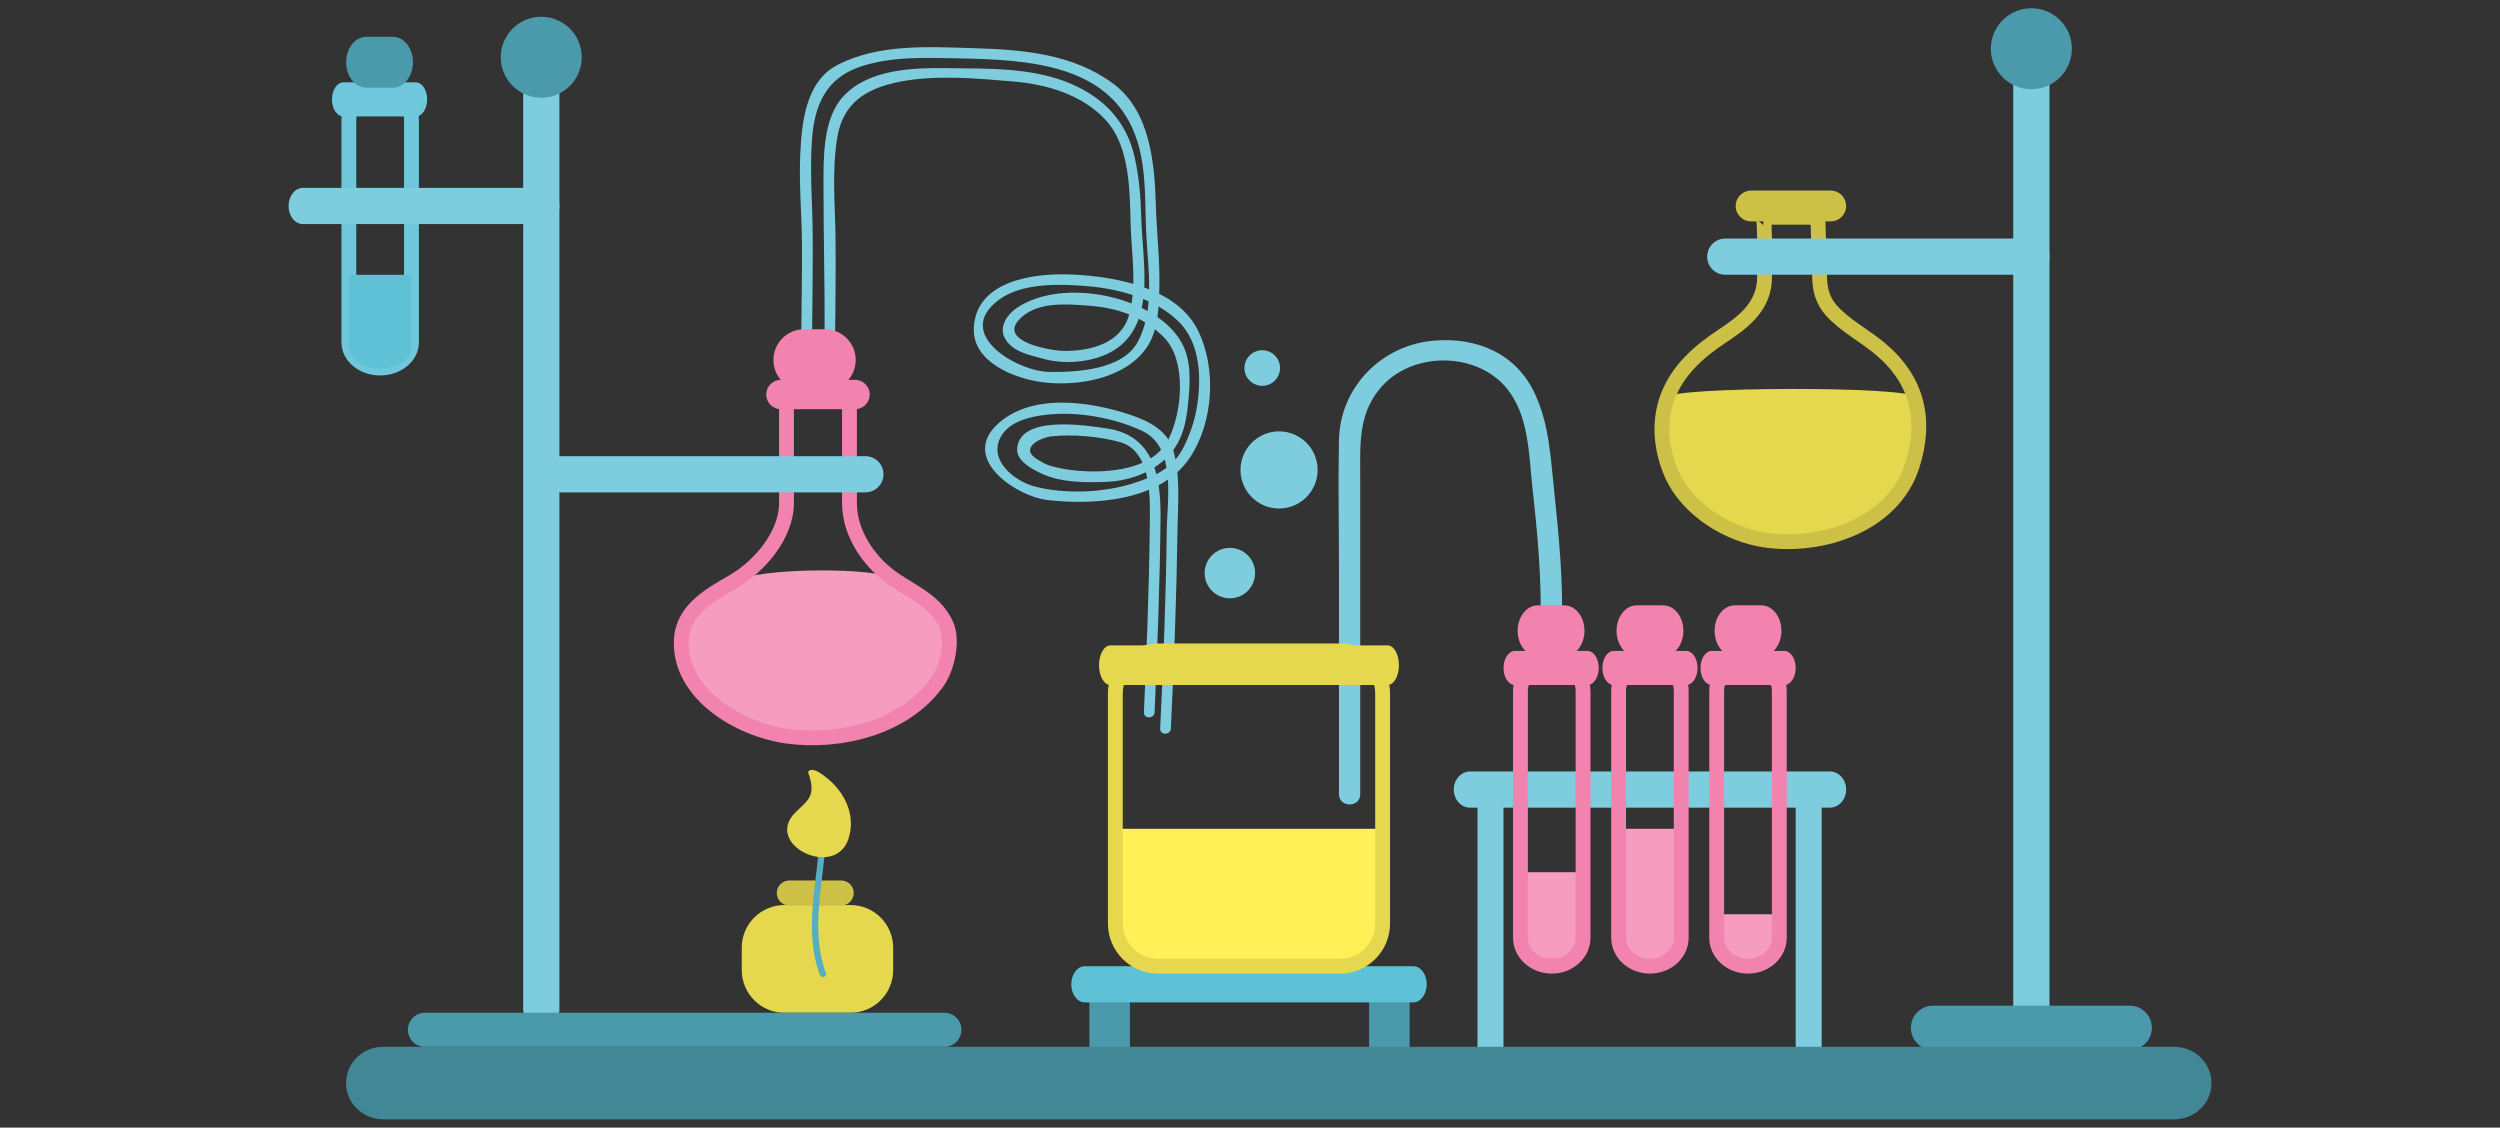 <svg width="337" height="152" viewBox="0 0 337 152" fill="none" xmlns="http://www.w3.org/2000/svg">
<rect x="0" y="0" width="337" height="152" fill="#333333" stroke="none"/>
<g clip-path="url(#clip0_2011_38908)">
<mask id="mask0_2011_38908" style="mask-type:luminance" maskUnits="userSpaceOnUse" x="0" y="0" width="337" height="152">
<path d="M337 0H0V152H337V0Z" fill="white"/>
</mask>
<g mask="url(#mask0_2011_38908)">
<path d="M75.407 136.087C75.407 137.277 74.317 138.247 72.967 138.247C71.617 138.247 70.527 137.287 70.527 136.087V11.598C70.527 10.408 71.617 9.438 72.967 9.438C74.317 9.438 75.407 10.408 75.407 11.598V136.077V136.087Z" fill="#7ECDDE"/>
<path d="M78.42 7.718C78.42 10.738 75.97 13.178 72.96 13.178C69.95 13.178 67.5 10.728 67.5 7.718C67.5 4.708 69.95 2.258 72.96 2.258C75.97 2.258 78.42 4.708 78.42 7.718Z" fill="#4B9AAB"/>
<path d="M276.267 135.799C276.267 136.999 275.177 137.979 273.827 137.979C272.477 137.979 271.387 136.999 271.387 135.799V9.899C271.387 8.699 272.477 7.719 273.827 7.719C275.177 7.719 276.267 8.699 276.267 9.899V135.799Z" fill="#7ECDDE"/>
<path d="M279.287 6.569C279.287 9.589 276.837 12.029 273.827 12.029C270.817 12.029 268.367 9.579 268.367 6.569C268.367 3.559 270.817 1.109 273.827 1.109C276.837 1.109 279.287 3.559 279.287 6.569Z" fill="#4B9AAB"/>
<path d="M248.859 106.432C248.859 107.782 247.869 108.872 246.659 108.872H198.169C196.949 108.872 195.969 107.782 195.969 106.432C195.969 105.082 196.959 103.992 198.169 103.992H246.659C247.879 103.992 248.859 105.082 248.859 106.432Z" fill="#7ECDDE"/>
<path d="M109.47 44.996C109.5 40.496 109.59 35.986 109.55 31.486C109.51 27.227 109.14 22.997 109.46 18.747C109.79 14.257 111.29 10.636 115.78 9.056C119.99 7.576 124.71 7.776 129.1 7.866C138.55 8.056 150.17 8.526 153.38 19.256C154.57 23.236 154.31 27.556 154.52 31.666C154.76 36.327 155.67 41.666 153.43 45.977C151.42 49.856 145.25 50.176 141.47 50.136C137.11 50.087 128.43 45.007 134.66 40.407C137.82 38.066 143.04 38.267 146.71 38.587C150.96 38.947 155.75 40.297 158.85 43.316C161.91 46.297 161.98 51.276 161.29 55.166C160.97 56.956 160.34 58.706 159.52 60.337C158.1 63.147 155.57 64.266 152.71 65.166C148.73 66.427 143.56 66.636 139.51 65.587C136.73 64.867 133.21 62.036 134.89 58.907C136.2 56.467 139.86 55.947 142.29 55.806C146.06 55.596 150.57 56.477 153.99 58.096C158.63 60.306 157.32 67.356 157.28 71.567C157.18 80.457 156.82 89.326 156.39 98.207C156.35 99.136 157.78 99.126 157.83 98.207C158.26 89.326 158.6 80.466 158.72 71.567C158.77 67.947 159.17 64.117 158.13 60.596C157.36 57.996 154.73 56.706 152.37 55.916C146.85 54.077 138.71 52.867 134.19 57.456C129.68 62.047 137.12 66.936 141.19 67.406C147.51 68.136 156.42 67.526 160.33 61.786C163.61 56.967 164.04 49.556 161.42 44.416C158.49 38.687 150.23 37.267 144.49 37.007C139.4 36.776 131.56 37.797 131.27 44.217C131.06 48.846 136.83 51.047 140.48 51.517C145.32 52.147 151.84 51.026 154.67 46.706C156.12 44.486 156.21 41.426 156.28 38.877C156.38 35.166 155.92 31.416 155.81 27.706C155.65 22.037 155.05 15.007 150.1 11.306C144.68 7.246 137.83 6.686 131.28 6.496C125.2 6.316 118.43 5.866 112.85 8.776C108.55 11.017 108.06 16.677 107.87 20.947C107.7 24.837 108.06 28.736 108.1 32.627C108.14 36.757 108.04 40.886 108.01 45.017C108.01 45.947 109.44 45.947 109.45 45.017L109.47 44.996Z" fill="#7ECDDE"/>
<path d="M112.569 45.728C112.599 41.188 112.689 36.648 112.629 32.108C112.569 27.598 112.129 23.098 112.849 18.618C113.619 13.778 116.849 11.878 121.379 10.998C126.199 10.068 131.679 10.568 136.539 10.978C141.089 11.358 145.829 12.728 149.019 16.148C152.319 19.688 152.289 25.738 152.409 30.238C152.519 34.318 153.299 38.418 152.209 42.418C151.159 46.268 147.059 47.308 143.549 47.308C141.669 47.308 134.689 46.078 137.319 43.148C139.609 40.598 143.709 40.988 146.719 41.198C150.599 41.478 154.109 42.668 156.889 45.468C160.009 48.618 159.359 55.598 157.489 59.248C155.559 63.018 150.349 63.648 146.649 63.538C144.979 63.488 143.259 63.268 141.659 62.818C141.019 62.638 140.419 62.278 139.859 61.938C137.289 60.408 140.259 58.968 141.809 58.808C144.609 58.518 148.289 58.838 150.979 59.598C155.389 60.848 155.019 67.488 154.989 71.008C154.899 79.358 154.569 87.668 154.199 96.008C154.159 96.938 155.599 96.928 155.639 96.008C156.019 87.308 156.349 78.628 156.439 69.928C156.499 64.298 155.619 58.718 149.229 57.758C146.389 57.338 137.309 55.858 137.109 60.578C137.039 62.238 139.459 63.428 140.669 63.958C143.199 65.068 146.559 65.068 149.259 64.948C151.909 64.818 154.479 63.998 156.559 62.328C159.199 60.208 159.879 57.458 160.179 54.178C160.439 51.448 160.629 48.448 159.179 46.008C157.689 43.488 154.909 41.798 152.249 40.798C147.629 39.058 141.099 38.678 136.909 41.618C135.789 42.408 134.709 44.008 135.369 45.418C136.329 47.448 138.759 47.838 140.729 48.388C143.419 49.138 146.949 48.858 149.459 47.608C153.259 45.708 154.199 41.968 154.269 37.948C154.319 35.058 153.919 32.138 153.839 29.248C153.769 26.568 153.549 23.928 152.979 21.308C151.899 16.378 148.809 13.178 144.259 11.248C139.119 9.078 133.139 9.258 127.669 9.188C122.999 9.128 117.039 9.318 113.649 13.018C110.859 16.058 111.009 21.448 111.009 25.268C111.009 32.088 111.199 38.898 111.159 45.728C111.159 46.658 112.589 46.658 112.599 45.728H112.569Z" fill="#7ECDDE"/>
<path d="M183.36 107.05V64.29C183.36 60.06 183.06 56.05 185.92 52.49C190.03 47.38 198.8 47.3 202.97 52.19C206.15 55.92 206.06 61.21 206.58 65.81C207.27 71.99 207.84 78.26 207.66 84.48C207.61 86.34 210.48 86.33 210.54 84.48C210.72 78.4 210.16 72.31 209.51 66.27C209.02 61.75 208.86 57.29 206.91 53.09C204.34 47.56 198.99 45.43 193.27 45.92C186.22 46.52 180.64 52.19 180.49 59.33C180.38 64.93 180.49 70.53 180.49 76.13V107.05C180.49 108.9 183.36 108.9 183.36 107.05Z" fill="#7ECDDE"/>
<path d="M213.588 85.032C213.588 86.922 212.378 88.462 210.878 88.462H207.288C205.788 88.462 204.578 86.932 204.578 85.032C204.578 83.142 205.788 81.602 207.288 81.602H210.878C212.368 81.602 213.588 83.132 213.588 85.032Z" fill="#F283AF"/>
<path d="M226.92 85.032C226.92 86.922 225.71 88.462 224.21 88.462H220.62C219.12 88.462 217.91 86.932 217.91 85.032C217.91 83.142 219.12 81.602 220.62 81.602H224.21C225.71 81.602 226.92 83.132 226.92 85.032Z" fill="#F283AF"/>
<path d="M240.139 85.032C240.139 86.922 238.929 88.462 237.429 88.462H233.839C232.339 88.462 231.129 86.932 231.129 85.032C231.129 83.142 232.339 81.602 233.839 81.602H237.429C238.929 81.602 240.139 83.132 240.139 85.032Z" fill="#F283AF"/>
<path d="M114.648 122H105.738C102.563 122 99.988 124.574 99.988 127.75V130.77C99.988 133.946 102.563 136.52 105.738 136.52H114.648C117.824 136.52 120.398 133.946 120.398 130.77V127.75C120.398 124.574 117.824 122 114.648 122Z" fill="#E6D84E"/>
<path d="M115.087 120.377C115.087 121.307 114.327 122.067 113.397 122.067H106.397C105.467 122.067 104.707 121.307 104.707 120.377C104.707 119.447 105.467 118.688 106.397 118.688H113.397C114.327 118.688 115.087 119.447 115.087 120.377Z" fill="#CCC046"/>
<path d="M111.327 131.176C109.047 124.906 111.237 118.466 111.347 112.076C111.347 111.516 110.497 111.516 110.487 112.076C110.377 118.546 108.187 125.046 110.507 131.406C110.697 131.926 111.527 131.706 111.337 131.176H111.327Z" fill="#55AEC1"/>
<path d="M129.598 138.816C129.598 137.546 128.568 136.516 127.298 136.516H57.288C56.018 136.516 54.988 137.546 54.988 138.816C54.988 140.086 56.018 141.116 57.288 141.116H127.298C128.568 141.116 129.598 140.086 129.598 138.816Z" fill="#4B9AAB"/>
<path d="M290.07 138.553C290.07 136.903 288.73 135.562 287.08 135.562H260.58C258.93 135.562 257.59 136.903 257.59 138.553C257.59 140.203 258.93 141.542 260.58 141.542H287.08C288.73 141.542 290.07 140.203 290.07 138.553Z" fill="#4B9AAB"/>
<path d="M202.668 107.047H199.168V143.987H202.668V107.047Z" fill="#7ECDDE"/>
<path d="M245.559 107.047H242.059V143.987H245.559V107.047Z" fill="#7ECDDE"/>
<path d="M152.308 133.742H146.848V142.222H152.308V133.742Z" fill="#4B9AAB"/>
<path d="M190.019 133.742H184.559V142.222H190.019V133.742Z" fill="#4B9AAB"/>
<path d="M115.348 48.523C115.348 50.813 113.498 52.663 111.208 52.663H108.398C106.108 52.663 104.258 50.813 104.258 48.523C104.258 46.233 106.108 44.383 108.398 44.383H111.208C113.498 44.383 115.348 46.233 115.348 48.523Z" fill="#F283AF"/>
<path d="M169.187 77.252C169.187 79.132 167.667 80.652 165.787 80.652C163.907 80.652 162.387 79.132 162.387 77.252C162.387 75.372 163.907 73.852 165.787 73.852C167.667 73.852 169.187 75.372 169.187 77.252Z" fill="#7ECDDE"/>
<path d="M177.619 63.348C177.619 66.218 175.289 68.548 172.419 68.548C169.549 68.548 167.219 66.218 167.219 63.348C167.219 60.478 169.549 58.148 172.419 58.148C175.289 58.148 177.619 60.478 177.619 63.348Z" fill="#7ECDDE"/>
<path d="M172.55 49.611C172.55 50.941 171.47 52.011 170.15 52.011C168.83 52.011 167.75 50.931 167.75 49.611C167.75 48.291 168.83 47.211 170.15 47.211C171.47 47.211 172.55 48.291 172.55 49.611Z" fill="#7ECDDE"/>
<path d="M55.467 46.153C55.467 48.063 53.577 49.613 51.247 49.613C48.917 49.613 47.027 48.063 47.027 46.153V16.093C47.027 14.183 48.917 12.633 51.247 12.633C53.577 12.633 55.467 14.183 55.467 16.093V46.153Z" stroke="#6EC7DA" stroke-width="2" stroke-miterlimit="10"/>
<path d="M57.58 13.402C57.58 14.672 56.89 15.702 56.05 15.702H46.28C45.43 15.702 44.75 14.672 44.75 13.402C44.75 12.132 45.44 11.102 46.28 11.102H56.05C56.9 11.102 57.58 12.132 57.58 13.402Z" fill="#6EC7DA"/>
<path d="M55.67 8.391C55.67 10.281 54.46 11.821 52.96 11.821H49.37C47.88 11.821 46.66 10.291 46.66 8.391C46.66 6.501 47.87 4.961 49.37 4.961H52.96C54.46 4.961 55.67 6.491 55.67 8.391Z" fill="#4B9AAB"/>
<path d="M75.408 27.768C75.408 29.118 74.548 30.208 73.478 30.208H40.828C39.758 30.208 38.898 29.118 38.898 27.768C38.898 26.418 39.758 25.328 40.828 25.328H73.478C74.548 25.328 75.408 26.418 75.408 27.768Z" fill="#7ECDDE"/>
<path d="M117.239 53.183C117.239 54.273 116.359 55.163 115.259 55.163H105.269C104.179 55.163 103.289 54.273 103.289 53.183C103.289 52.093 104.169 51.203 105.269 51.203H115.259C116.349 51.203 117.239 52.093 117.239 53.183Z" fill="#F283AF"/>
<path d="M298.108 145.999C298.108 148.699 295.868 150.889 293.098 150.889H51.658C48.898 150.889 46.648 148.699 46.648 145.999C46.648 143.299 48.888 141.109 51.658 141.109H293.098C295.858 141.109 298.108 143.299 298.108 145.999Z" fill="#428796"/>
<path d="M108.94 104.136C110.12 107.356 108.83 107.906 107.22 109.516C102.88 113.836 112.54 118.546 114.36 113.106C115.5 109.706 113.7 106.166 110.37 104.086C110.03 103.876 109.07 103.496 108.94 104.136Z" fill="#E6D84E"/>
<path d="M186.378 124.489C186.378 127.669 183.808 130.239 180.628 130.239H156.098C152.918 130.239 150.348 127.669 150.348 124.489V111.719H186.378V124.489Z" fill="#FFF057"/>
<path d="M224.769 53.557C224.239 57.117 223.909 60.677 225.339 63.927C227.459 68.727 232.959 72.097 237.989 72.807C245.579 73.877 255.149 70.807 257.739 62.817C258.829 59.467 259.139 56.267 258.029 53.507C257.439 52.017 224.989 52.107 224.769 53.567V53.557Z" fill="#E6D84E"/>
<path d="M215.51 90.042C215.51 91.312 214.82 92.342 213.98 92.342H204.21C203.36 92.342 202.68 91.312 202.68 90.042C202.68 88.772 203.37 87.742 204.21 87.742H213.98C214.83 87.742 215.51 88.772 215.51 90.042Z" fill="#F283AF"/>
<path d="M228.83 90.042C228.83 91.312 228.14 92.342 227.3 92.342H217.53C216.68 92.342 216 91.312 216 90.042C216 88.772 216.69 87.742 217.53 87.742H227.3C228.15 87.742 228.83 88.772 228.83 90.042Z" fill="#F283AF"/>
<path d="M242.057 90.042C242.057 91.312 241.367 92.342 240.527 92.342H230.757C229.907 92.342 229.227 91.312 229.227 90.042C229.227 88.772 229.917 87.742 230.757 87.742H240.527C241.377 87.742 242.057 88.772 242.057 90.042Z" fill="#F283AF"/>
<path d="M213.307 127.21C213.307 128.88 211.417 130.24 209.087 130.24C206.757 130.24 204.867 128.88 204.867 127.21V117.57H213.297V127.21H213.307Z" fill="#F59CBF"/>
<path d="M226.628 125.809C226.628 128.259 224.738 130.239 222.408 130.239C220.078 130.239 218.188 128.259 218.188 125.809V111.719H226.617V125.809H226.628Z" fill="#F59CBF"/>
<path d="M239.668 127.922C239.668 128.732 237.958 130.242 235.628 130.242C233.298 130.242 231.238 128.732 231.238 127.922V123.242H239.668V127.922Z" fill="#F59CBF"/>
<path d="M55.467 46.679C55.467 48.349 53.577 49.709 51.247 49.709C48.917 49.709 47.027 48.349 47.027 46.679V37.039H55.457V46.679H55.467Z" fill="#5EC1D6"/>
<path d="M192.32 132.682C192.32 134.032 191.5 135.122 190.5 135.122H146.23C145.22 135.122 144.41 134.032 144.41 132.682C144.41 131.332 145.23 130.242 146.23 130.242H190.5C191.51 130.242 192.32 131.332 192.32 132.682Z" fill="#5EC1D6"/>
<path d="M213.397 126.411C213.397 128.531 211.507 130.241 209.177 130.241C206.847 130.241 204.957 128.521 204.957 126.411V93.111C204.957 90.991 206.847 89.281 209.177 89.281C211.507 89.281 213.397 91.001 213.397 93.111V126.411Z" stroke="#F283AF" stroke-width="2" stroke-miterlimit="10"/>
<path d="M226.628 126.411C226.628 128.531 224.738 130.241 222.408 130.241C220.078 130.241 218.188 128.521 218.188 126.411V93.111C218.188 90.991 220.078 89.281 222.408 89.281C224.738 89.281 226.628 91.001 226.628 93.111V126.411Z" stroke="#F283AF" stroke-width="2" stroke-miterlimit="10"/>
<path d="M239.85 126.411C239.85 128.531 237.96 130.241 235.63 130.241C233.3 130.241 231.41 128.521 231.41 126.411V93.111C231.41 90.991 233.3 89.281 235.63 89.281C237.96 89.281 239.85 91.001 239.85 93.111V126.411Z" stroke="#F283AF" stroke-width="2" stroke-miterlimit="10"/>
<path d="M98.759 78.443C95.599 80.263 91.999 82.273 91.839 86.323C91.559 93.593 99.699 98.313 105.989 99.213C113.099 100.223 121.969 98.133 126.369 91.913C127.659 90.083 128.779 86.273 127.569 84.243C125.429 80.653 122.459 79.623 120.409 78.013C118.509 76.513 102.359 76.383 98.769 78.443H98.759Z" fill="#F59CBF"/>
<path d="M106.019 52.969V67.809C106.019 72.149 102.349 76.389 98.759 78.449C95.599 80.269 91.999 82.279 91.839 86.329C91.559 93.599 99.699 98.319 105.989 99.219C113.099 100.229 121.969 98.139 126.369 91.919C127.659 90.089 128.519 86.419 127.569 84.249C125.989 80.649 122.229 79.599 119.419 77.269C116.649 74.969 114.509 71.509 114.509 67.809V52.969H106.029H106.019Z" stroke="#F283AF" stroke-width="2" stroke-miterlimit="10"/>
<path d="M119.097 63.932C119.097 65.282 118.007 66.372 116.657 66.372H75.397C74.047 66.372 72.957 65.282 72.957 63.932C72.957 62.582 74.047 61.492 75.397 61.492H116.657C118.007 61.492 119.097 62.582 119.097 63.932Z" fill="#7ECDDE"/>
<path d="M180.628 87.742H156.098C152.922 87.742 150.348 90.317 150.348 93.492V124.492C150.348 127.668 152.922 130.242 156.098 130.242H180.628C183.803 130.242 186.378 127.668 186.378 124.492V93.492C186.378 90.317 183.803 87.742 180.628 87.742Z" stroke="#E6D84E" stroke-width="2" stroke-miterlimit="10"/>
<path d="M188.578 89.67C188.578 91.14 187.888 92.34 187.048 92.34H149.678C148.828 92.34 148.148 91.14 148.148 89.67C148.148 88.2 148.838 87 149.678 87H187.048C187.898 87 188.578 88.19 188.578 89.67Z" fill="#E6D84E"/>
<path d="M237.699 29.281C237.909 29.281 237.899 37.351 237.839 38.021C237.509 41.541 234.889 43.491 232.159 45.301C228.999 47.391 226.129 49.911 224.779 53.561C223.529 56.931 223.919 60.681 225.349 63.931C227.469 68.731 232.969 72.101 237.999 72.811C245.589 73.881 255.159 70.811 257.749 62.821C259.749 56.661 258.499 51.281 253.509 47.061C251.379 45.261 248.669 43.891 246.819 41.791C245.749 40.581 245.319 39.101 245.289 37.501C245.249 34.761 245.119 32.021 245.039 29.281H237.709H237.699Z" stroke="#CCC046" stroke-width="2" stroke-miterlimit="10"/>
<path d="M248.859 27.767C248.859 28.918 247.929 29.848 246.779 29.848H236.049C234.899 29.848 233.969 28.918 233.969 27.767C233.969 26.617 234.899 25.688 236.049 25.688H246.779C247.929 25.688 248.859 26.617 248.859 27.767Z" fill="#CCC046"/>
<path d="M276.269 34.596C276.269 35.946 275.179 37.036 273.829 37.036H232.569C231.219 37.036 230.129 35.946 230.129 34.596C230.129 33.246 231.219 32.156 232.569 32.156H273.829C275.179 32.156 276.269 33.246 276.269 34.596Z" fill="#7ECDDE"/>
</g>
</g>
<defs>
<clipPath id="clip0_2011_38908">
<rect width="337" height="152" fill="white"/>
</clipPath>
</defs>
</svg>
